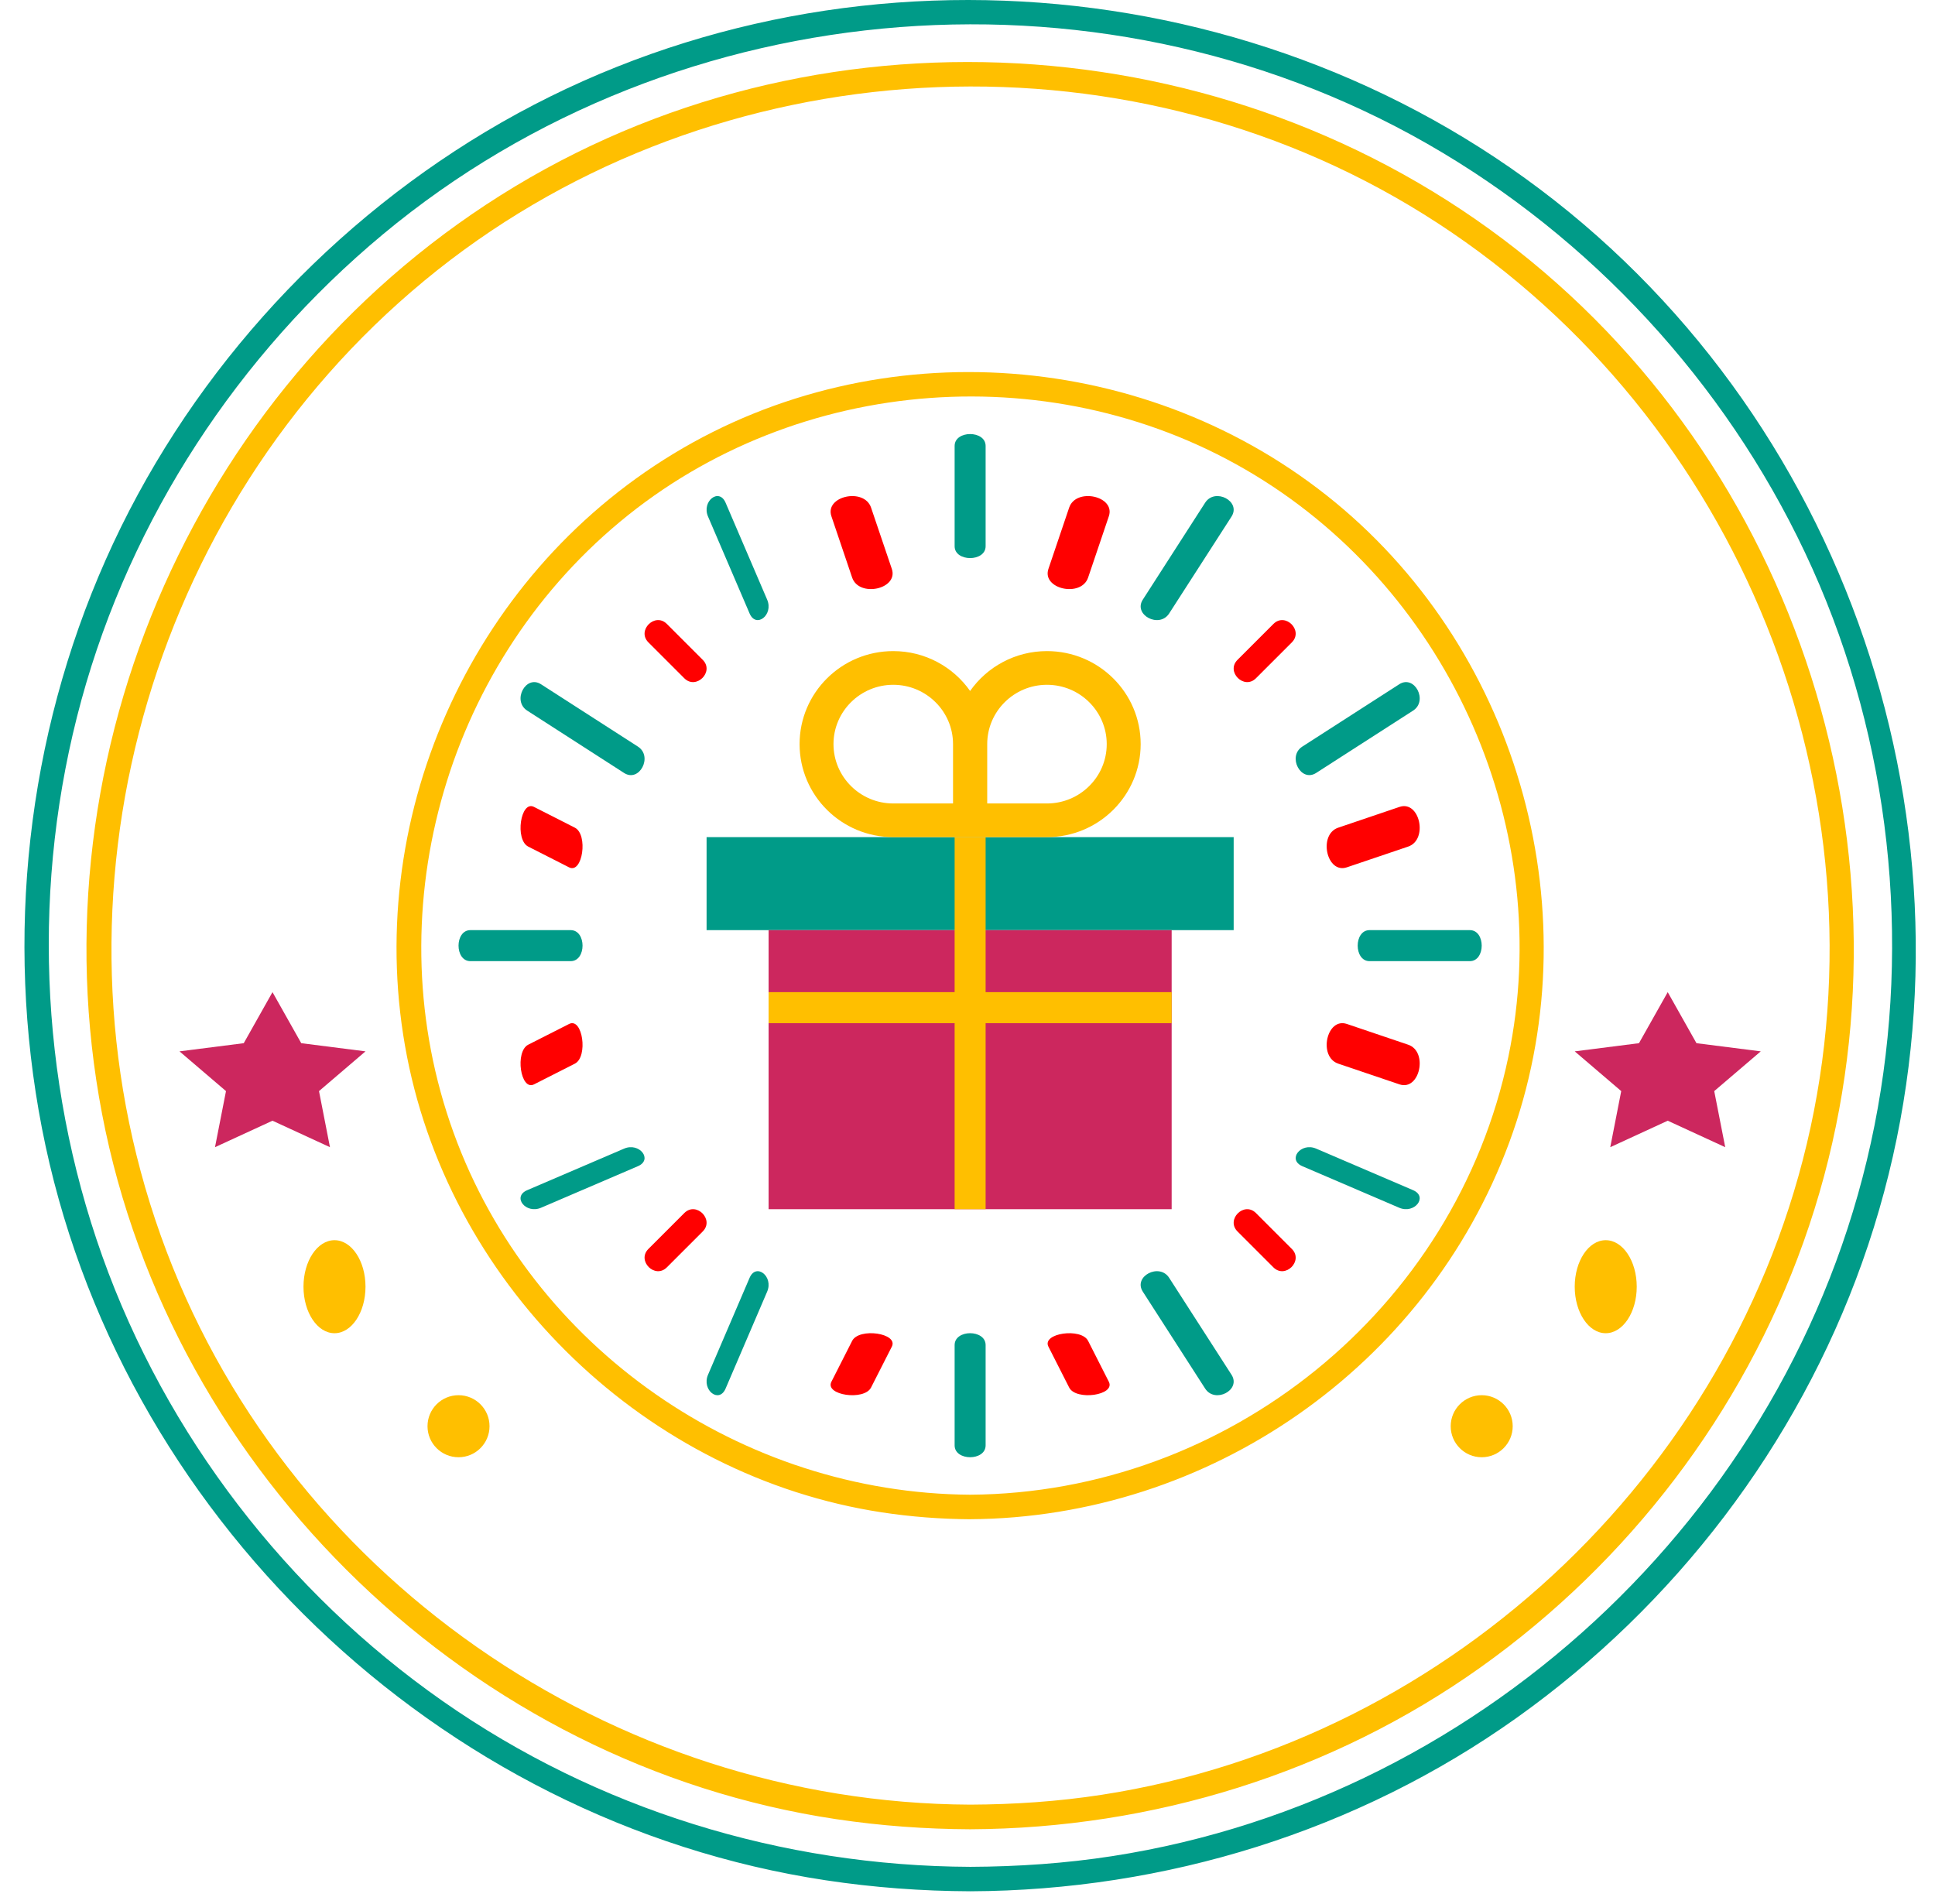 <svg width="63" height="62" viewBox="0 0 63 62" fill="none" xmlns="http://www.w3.org/2000/svg">
<path d="M31.589 58.757C19.918 58.705 9.171 51.275 5.233 40.228C1.292 29.172 4.786 16.61 13.816 9.139C22.783 1.72 35.895 0.733 45.887 6.691C55.964 12.7 61.314 24.662 59.057 36.179C56.818 47.607 47.369 56.664 35.865 58.437C34.45 58.655 33.02 58.751 31.589 58.757C31.073 58.76 31.072 59.561 31.589 59.559C37.527 59.532 43.37 57.73 48.217 54.278C53.02 50.855 56.734 46.001 58.718 40.441C62.764 29.105 59.13 16.108 49.829 8.489C40.547 0.886 27.071 -0.138 16.777 6.064C6.484 12.265 1.063 24.474 3.323 36.267C5.579 48.038 15.371 57.458 27.226 59.23C28.672 59.446 30.127 59.553 31.589 59.559C32.105 59.561 32.105 58.76 31.589 58.757Z" fill="#FFBF00"/>
<path d="M31.594 60.782C25.457 60.756 19.448 58.91 14.412 55.385C9.349 51.841 5.405 46.721 3.329 40.895C1.269 35.111 1.03 28.72 2.649 22.798C4.27 16.87 7.749 11.557 12.467 7.63C22.1 -0.387 36.222 -1.462 46.97 4.974C52.239 8.13 56.492 12.907 59.007 18.511C61.538 24.149 62.232 30.582 61.031 36.639C58.611 48.849 48.508 58.524 36.216 60.433C34.687 60.67 33.142 60.775 31.594 60.782C31.082 60.784 31.081 61.58 31.594 61.578C37.947 61.552 44.201 59.62 49.386 55.926C54.529 52.262 58.505 47.061 60.627 41.107C64.954 28.963 61.05 15.058 51.086 6.905C41.182 -1.2 26.81 -2.296 15.816 4.287C10.403 7.529 6.003 12.454 3.442 18.225C0.876 24.005 0.161 30.52 1.364 36.727C3.798 49.277 14.248 59.312 26.886 61.22C28.446 61.456 30.017 61.572 31.594 61.578C32.106 61.58 32.107 60.784 31.594 60.782Z" fill="#009B88"/>
<path d="M31.587 48.666C24.151 48.62 17.316 43.907 14.77 36.886C12.211 29.831 14.425 21.786 20.181 16.992C25.966 12.173 34.422 11.562 40.852 15.467C47.255 19.356 50.641 27.054 49.111 34.4C47.395 42.637 39.971 48.615 31.587 48.666C31.073 48.669 31.072 49.468 31.587 49.464C39.361 49.417 46.439 44.506 49.138 37.198C51.854 29.845 49.517 21.336 43.478 16.36C37.42 11.37 28.641 10.695 21.92 14.777C15.261 18.821 11.758 26.754 13.251 34.399C14.734 41.991 21.066 48.075 28.713 49.241C29.666 49.386 30.624 49.458 31.588 49.465C32.101 49.467 32.102 48.669 31.587 48.666Z" fill="#FFBF00"/>
<path d="M40.166 27.256H23.005V30.284H40.166V27.256Z" fill="#009B88"/>
<path d="M38.147 30.284H25.024V39.37H38.147V30.284Z" fill="#CC275E"/>
<path d="M37.138 24.227C37.138 22.555 35.772 21.199 34.087 21.199C33.051 21.199 32.136 21.713 31.585 22.497C31.034 21.713 30.119 21.199 29.083 21.199C27.399 21.199 26.033 22.555 26.033 24.227C26.033 25.9 27.398 27.256 29.083 27.256H31.038H32.133H34.089C35.772 27.256 37.138 25.899 37.138 24.227ZM31.029 26.16H29.083C28.01 26.16 27.137 25.293 27.137 24.227C27.137 23.162 28.011 22.296 29.083 22.296C30.156 22.296 31.029 23.163 31.029 24.227V26.16ZM34.088 26.16H32.142V24.227C32.142 23.162 33.015 22.296 34.087 22.296C35.16 22.296 36.033 23.163 36.033 24.227C36.034 25.293 35.161 26.159 34.088 26.16Z" fill="#FFBF00"/>
<path d="M32.09 27.256H31.081V39.37H32.09V27.256Z" fill="#FFBF00"/>
<path d="M38.147 32.303H25.024V33.313H38.147V32.303Z" fill="#FFBF00"/>
<path d="M8.872 32.303L9.808 33.965L11.9 34.231L10.386 35.525L10.743 37.351L8.872 36.489L7 37.351L7.358 35.525L5.844 34.231L7.936 33.965L8.872 32.303Z" fill="#CC275E"/>
<path d="M54.298 32.303L55.234 33.965L57.327 34.231L55.812 35.525L56.17 37.351L54.298 36.489L52.427 37.351L52.784 35.525L51.27 34.231L53.362 33.965L54.298 32.303Z" fill="#CC275E"/>
<path d="M32.09 47.059C32.09 45.971 32.09 44.882 32.09 43.794C32.09 43.279 31.081 43.278 31.081 43.794C31.081 44.883 31.081 45.971 31.081 47.059C31.08 47.574 32.09 47.575 32.09 47.059Z" fill="#009B88"/>
<path d="M32.09 17.784C32.09 16.696 32.09 15.607 32.09 14.519C32.09 14.004 31.081 14.003 31.081 14.519C31.081 15.607 31.081 16.696 31.081 17.784C31.08 18.299 32.09 18.3 32.09 17.784Z" fill="#009B88"/>
<path d="M29.036 18.522C28.811 17.857 28.585 17.192 28.36 16.527C28.137 15.869 26.845 16.148 27.069 16.809C27.294 17.475 27.519 18.139 27.744 18.805C27.967 19.463 29.26 19.183 29.036 18.522Z" fill="#FF0000"/>
<path d="M36.102 44.988C35.877 44.545 35.652 44.102 35.427 43.658C35.204 43.219 33.911 43.405 34.135 43.846C34.36 44.29 34.586 44.733 34.81 45.176C35.033 45.615 36.325 45.429 36.102 44.988Z" fill="#FF0000"/>
<path d="M22.88 21.484C22.49 21.094 22.101 20.704 21.711 20.314C21.324 19.928 20.724 20.528 21.111 20.915C21.5 21.304 21.89 21.694 22.28 22.084C22.667 22.47 23.267 21.87 22.88 21.484Z" fill="#FF0000"/>
<path d="M42.06 40.664C41.671 40.274 41.281 39.885 40.891 39.495C40.504 39.108 39.904 39.708 40.291 40.095C40.68 40.484 41.07 40.874 41.46 41.264C41.847 41.65 42.447 41.051 42.06 40.664Z" fill="#FF0000"/>
<path d="M18.716 26.948C18.273 26.723 17.83 26.497 17.386 26.272C16.947 26.049 16.759 27.341 17.198 27.564C17.642 27.789 18.085 28.015 18.528 28.24C18.968 28.463 19.156 27.171 18.716 26.948Z" fill="#FF0000"/>
<path d="M45.847 34.014C45.182 33.789 44.517 33.563 43.852 33.339C43.192 33.115 42.911 34.408 43.57 34.631C44.235 34.855 44.9 35.081 45.565 35.306C46.225 35.529 46.507 34.237 45.847 34.014Z" fill="#FF0000"/>
<path d="M18.529 33.339C18.085 33.563 17.642 33.789 17.198 34.014C16.759 34.237 16.946 35.53 17.387 35.306C17.83 35.081 18.273 34.855 18.717 34.631C19.155 34.408 18.969 33.115 18.529 33.339Z" fill="#FF0000"/>
<path d="M45.565 26.272C44.9 26.497 44.235 26.723 43.57 26.948C42.911 27.171 43.191 28.463 43.852 28.239C44.517 28.015 45.182 27.789 45.847 27.564C46.506 27.342 46.226 26.049 45.565 26.272Z" fill="#FF0000"/>
<path d="M22.28 39.495C21.89 39.884 21.501 40.273 21.111 40.664C20.724 41.05 21.324 41.651 21.711 41.264C22.1 40.874 22.49 40.484 22.88 40.095C23.267 39.708 22.667 39.108 22.28 39.495Z" fill="#FF0000"/>
<path d="M41.46 20.315C41.071 20.704 40.681 21.094 40.291 21.484C39.904 21.87 40.504 22.47 40.891 22.084C41.281 21.694 41.671 21.304 42.06 20.915C42.447 20.528 41.847 19.927 41.46 20.315Z" fill="#FF0000"/>
<path d="M27.744 43.658C27.519 44.102 27.293 44.544 27.069 44.988C26.845 45.428 28.137 45.616 28.36 45.176C28.586 44.733 28.811 44.29 29.036 43.846C29.26 43.406 27.968 43.218 27.744 43.658Z" fill="#FF0000"/>
<path d="M34.81 16.527C34.585 17.192 34.36 17.857 34.135 18.522C33.912 19.182 35.204 19.464 35.427 18.805C35.652 18.139 35.877 17.475 36.102 16.809C36.325 16.149 35.033 15.868 34.81 16.527Z" fill="#FF0000"/>
<path d="M24.977 19.523C24.526 18.471 24.075 17.42 23.624 16.368C23.411 15.871 22.838 16.32 23.052 16.818C23.503 17.87 23.954 18.922 24.405 19.973C24.618 20.47 25.191 20.021 24.977 19.523Z" fill="#009B88"/>
<path d="M40.096 44.76C39.419 43.708 38.743 42.657 38.066 41.605C37.747 41.108 36.887 41.557 37.208 42.055C37.884 43.107 38.56 44.158 39.237 45.21C39.557 45.707 40.416 45.259 40.096 44.76Z" fill="#009B88"/>
<path d="M20.769 24.308C19.718 23.632 18.666 22.955 17.615 22.279C17.116 21.959 16.667 22.817 17.165 23.137C18.216 23.814 19.267 24.49 20.319 25.167C20.817 25.487 21.267 24.628 20.769 24.308Z" fill="#009B88"/>
<path d="M46.006 38.75C44.955 38.3 43.904 37.848 42.852 37.398C42.353 37.184 41.904 37.756 42.402 37.97C43.453 38.421 44.505 38.871 45.556 39.323C46.054 39.536 46.504 38.964 46.006 38.75Z" fill="#009B88"/>
<path d="M18.58 30.284C17.492 30.284 16.404 30.284 15.315 30.284C14.801 30.284 14.8 31.294 15.315 31.294C16.404 31.294 17.492 31.294 18.58 31.294C19.095 31.294 19.096 30.284 18.58 30.284Z" fill="#009B88"/>
<path d="M47.855 30.284C46.767 30.284 45.678 30.284 44.59 30.284C44.075 30.284 44.075 31.294 44.59 31.294C45.678 31.294 46.767 31.294 47.855 31.294C48.37 31.294 48.371 30.284 47.855 30.284Z" fill="#009B88"/>
<path d="M20.319 37.398C19.267 37.849 18.216 38.3 17.164 38.751C16.667 38.964 17.116 39.536 17.615 39.323C18.666 38.872 19.718 38.421 20.769 37.97C21.267 37.757 20.818 37.184 20.319 37.398Z" fill="#009B88"/>
<path d="M45.556 22.279C44.505 22.955 43.453 23.632 42.401 24.308C41.904 24.628 42.353 25.487 42.852 25.166C43.903 24.49 44.955 23.814 46.007 23.137C46.504 22.818 46.055 21.958 45.556 22.279Z" fill="#009B88"/>
<path d="M24.405 41.605C23.954 42.656 23.503 43.708 23.052 44.76C22.838 45.258 23.41 45.708 23.624 45.21C24.075 44.158 24.526 43.107 24.977 42.055C25.191 41.557 24.618 41.108 24.405 41.605Z" fill="#009B88"/>
<path d="M39.237 16.368C38.561 17.42 37.885 18.471 37.208 19.523C36.888 20.021 37.746 20.471 38.066 19.973C38.743 18.922 39.419 17.87 40.096 16.819C40.416 16.32 39.558 15.87 39.237 16.368Z" fill="#009B88"/>
<path d="M11.9 41.893C11.9 41.057 11.448 40.379 10.891 40.379C10.333 40.379 9.881 41.057 9.881 41.893C9.881 42.73 10.333 43.408 10.891 43.408C11.448 43.408 11.9 42.73 11.9 41.893Z" fill="#FFBF00"/>
<path d="M15.938 46.436C15.938 45.878 15.486 45.426 14.929 45.426C14.371 45.426 13.919 45.878 13.919 46.436C13.919 46.994 14.371 47.446 14.929 47.446C15.486 47.446 15.938 46.994 15.938 46.436Z" fill="#FFBF00"/>
<path d="M51.27 41.893C51.27 41.057 51.722 40.379 52.279 40.379C52.837 40.379 53.289 41.057 53.289 41.893C53.289 42.73 52.837 43.408 52.279 43.408C51.722 43.408 51.27 42.73 51.27 41.893Z" fill="#FFBF00"/>
<path d="M48.242 47.446C48.799 47.446 49.251 46.993 49.251 46.436C49.251 45.879 48.799 45.426 48.242 45.426C47.684 45.426 47.232 45.879 47.232 46.436C47.232 46.993 47.684 47.446 48.242 47.446Z" fill="#FFBF00"/>
</svg>
